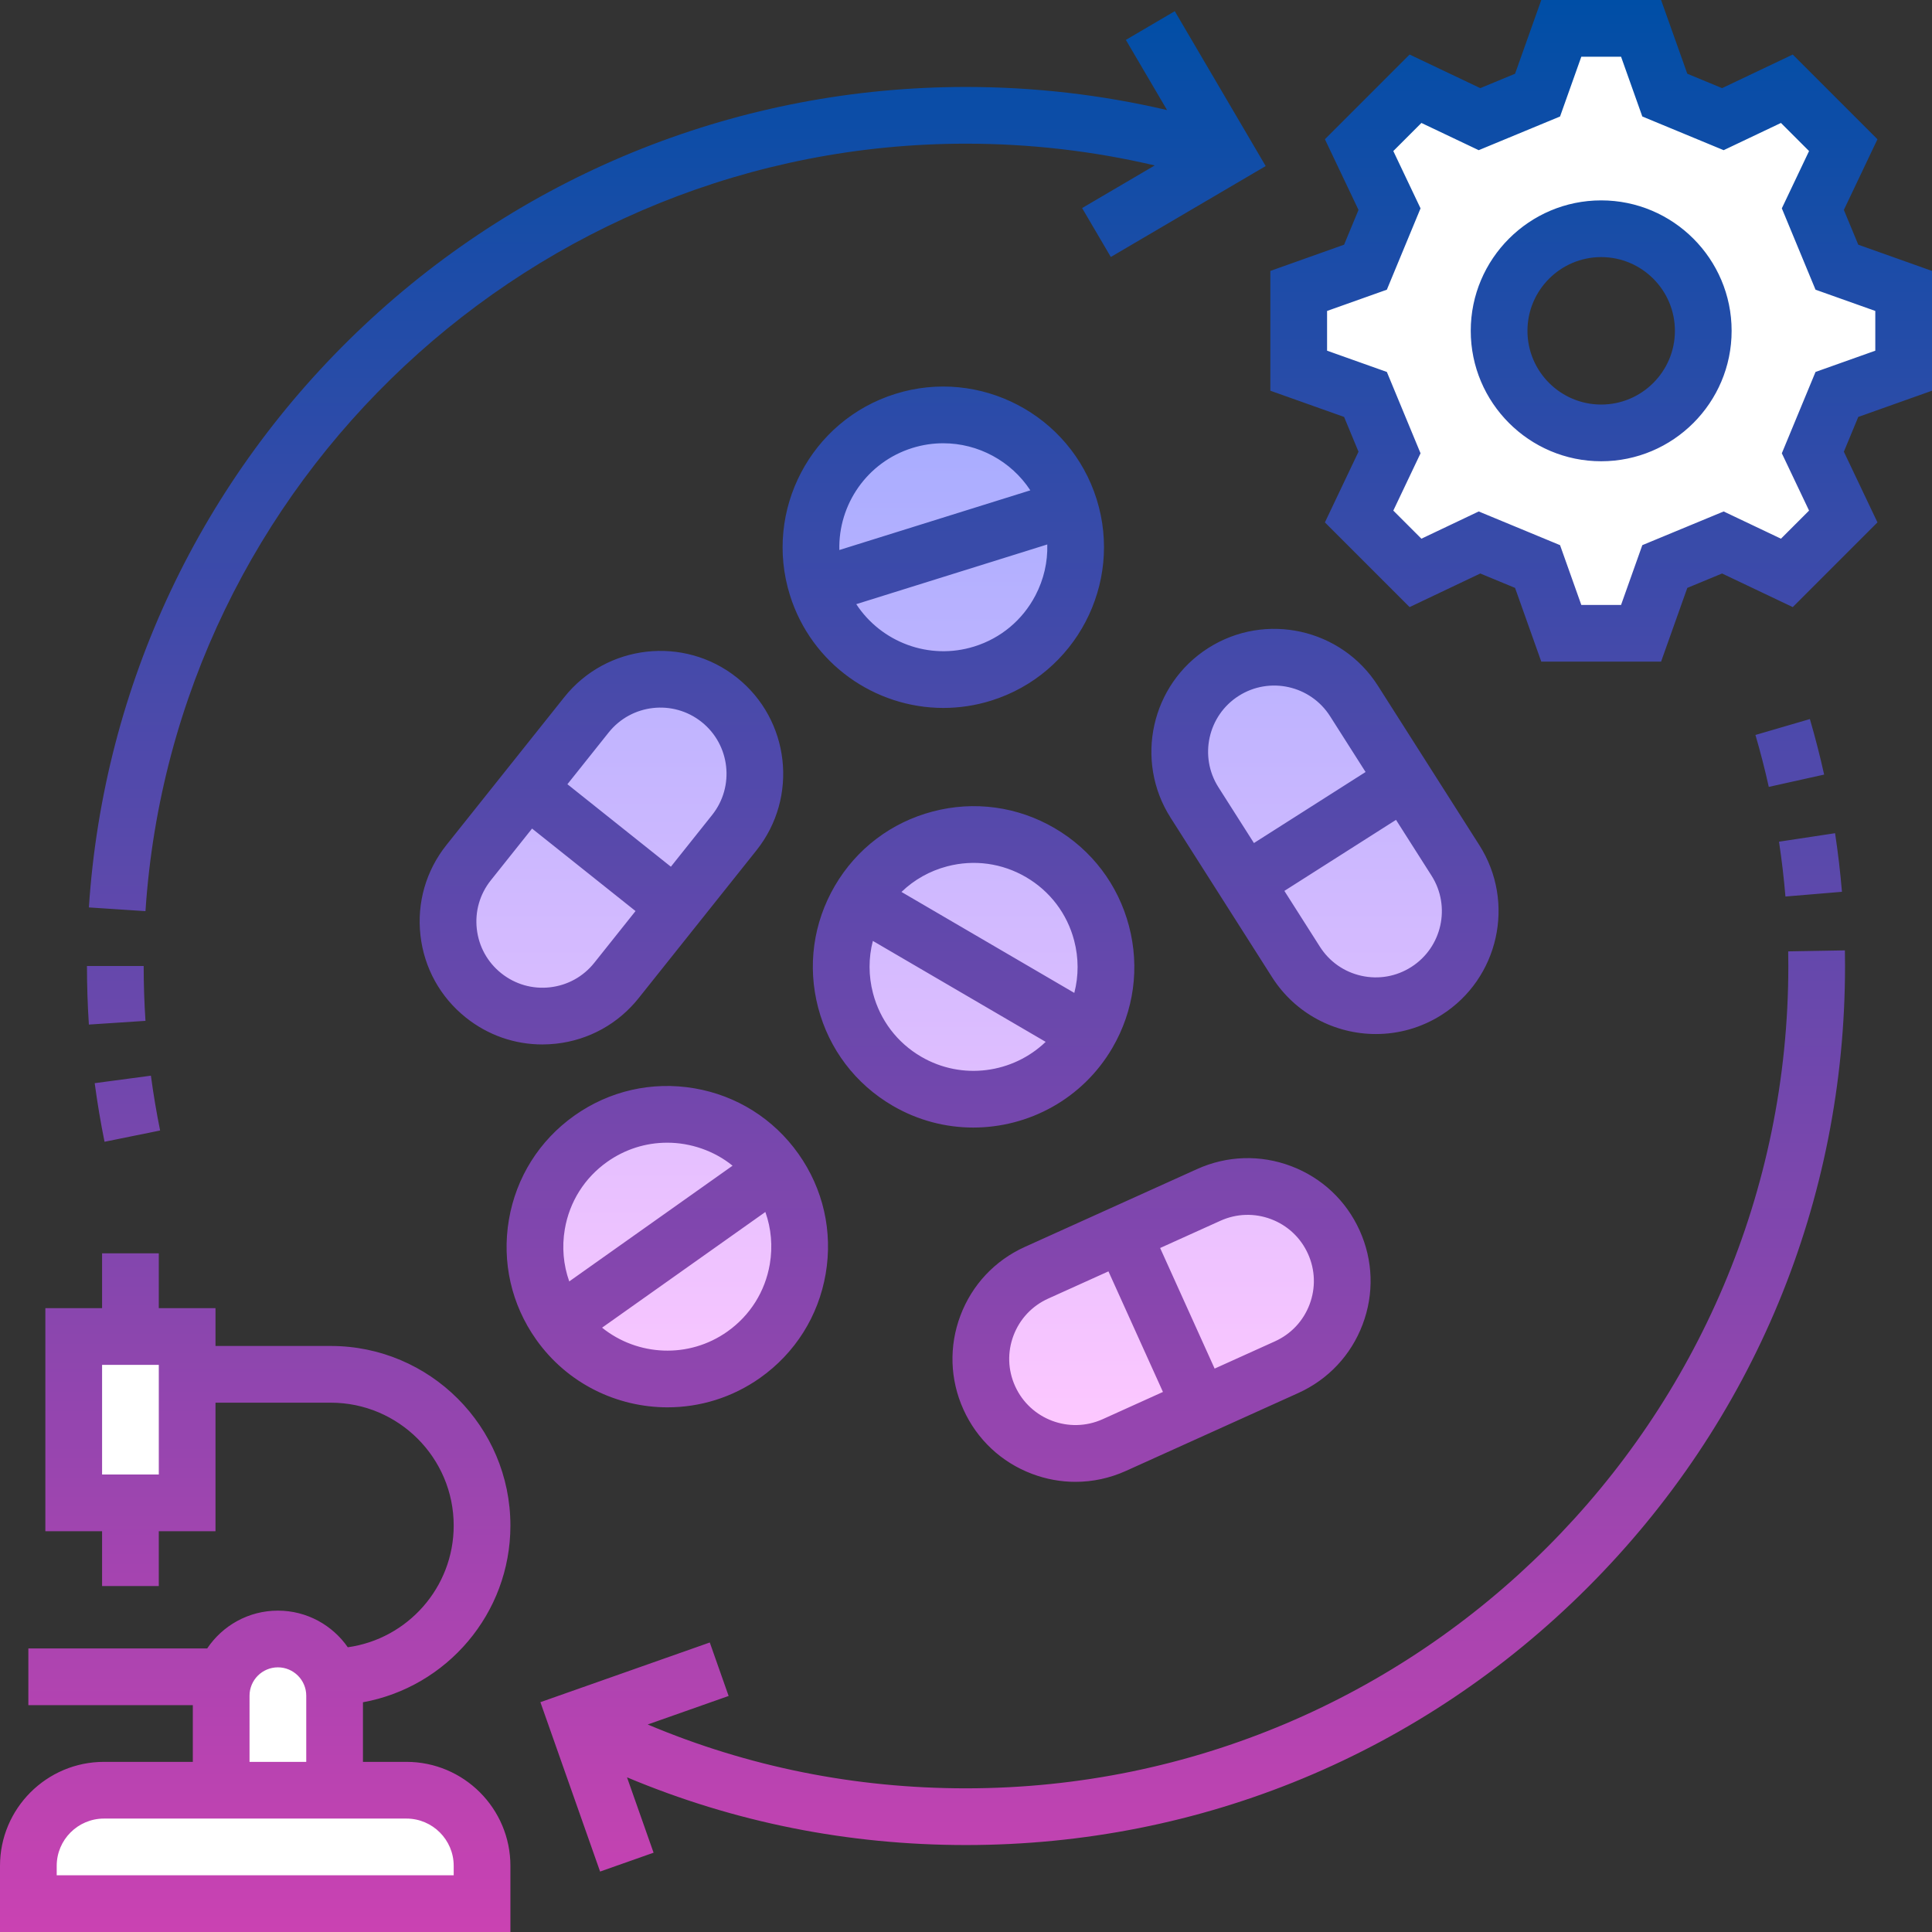 <svg id="Capa_1" enable-background="new 0 0 511 511" height="512" viewBox="0 0 511 511" width="512" xmlns="http://www.w3.org/2000/svg" xmlns:xlink="http://www.w3.org/1999/xlink"><rect x="0" y="0" width="511" height="511" fill="#333333" stroke="none"/><linearGradient id="SVGID_1_" gradientUnits="userSpaceOnUse" x1="253.685" x2="253.685" y1="109.732" y2="384.425"><stop offset="0" stop-color="#a7acff"/><stop offset="1" stop-color="#ffc8ff"/></linearGradient><linearGradient id="SVGID_00000051384801855704964650000000805352074439421087_" gradientUnits="userSpaceOnUse" x1="255.5" x2="255.5" y1="0" y2="511"><stop offset="0" stop-color="#004ea6"/><stop offset="1" stop-color="#ca42b2"/></linearGradient><g><g><g fill="#fff"><path d="m503.5 98.049v-21.098l-17.657-6.279c-2.539-6.13-3.822-9.226-6.36-15.355l8.046-16.926c-7.45-7.45-7.469-7.469-14.918-14.918l-16.926 8.046c-6.13-2.539-9.226-3.822-15.355-6.36l-6.281-17.659h-21.098l-6.279 17.657c-6.13 2.539-9.226 3.822-15.355 6.36l-16.926-8.046c-7.45 7.45-7.469 7.469-14.918 14.918l8.046 16.926-6.36 15.355-17.659 6.281v21.098l17.657 6.279 6.36 15.355-8.046 16.926 14.918 14.918 16.926-8.046 15.355 6.36 6.279 17.657h21.098l6.279-17.657c6.13-2.539 9.226-3.822 15.355-6.36l16.926 8.046 14.918-14.918-8.046-16.926c2.539-6.13 3.822-9.226 6.36-15.355zm-80 16.451c-14.912 0-27-12.088-27-27s12.088-27 27-27 27 12.088 27 27-12.088 27-27 27z"/><path d="m107.5 473.5h-19v-25c0-8.284-6.716-15-15-15s-15 6.716-15 15v25h-31c-11.046 0-20 8.954-20 20v10h120v-10c0-11.046-8.954-20-20-20z"/><path d="m19.5 353.5h30v44h-30z"/></g><path d="m127.917 263.295c-10.796-8.607-12.571-24.336-3.965-35.132l31.168-39.097c8.607-10.796 24.336-12.571 35.132-3.965 10.796 8.607 12.571 24.336 3.965 35.132l-31.168 39.097c-8.606 10.797-24.336 12.572-35.132 3.965zm188.017-51.053 26.842 42.184c7.412 11.649 22.864 15.083 34.513 7.671 11.649-7.412 15.083-22.864 7.671-34.513l-26.842-42.184c-7.412-11.649-22.864-15.083-34.513-7.671-11.649 7.412-15.084 22.864-7.671 34.513zm3.771 103.805-45.563 20.591c-12.582 5.686-18.172 20.495-12.486 33.077 5.686 12.582 20.495 18.172 33.077 12.486l45.563-20.591c12.582-5.686 18.172-20.495 12.486-33.077-5.686-12.582-20.495-18.173-33.077-12.486zm-163.442-14.861c-15.772 11.175-19.499 33.02-8.324 48.793 11.175 15.772 33.02 19.499 48.793 8.324s19.499-33.02 8.324-48.793c-11.176-15.772-33.021-19.499-48.793-8.324zm118.897-75.666c-16.691-9.75-38.125-4.123-47.875 12.568s-4.123 38.125 12.568 47.875 38.125 4.123 47.875-12.568c9.749-16.69 4.122-38.125-12.568-47.875zm-36.106-114.185c-18.45 5.766-28.733 25.397-22.967 43.847s25.397 28.733 43.847 22.967 28.733-25.397 22.967-43.847-25.397-28.733-43.847-22.967z" fill="url(#SVGID_1_)"/></g><path d="m135 511h-135v-17.5c0-15.163 12.336-27.5 27.5-27.5h23.5v-15h-43.5v-15h47.3c4.041-6.026 10.915-10 18.7-10 7.651 0 14.422 3.839 18.489 9.691 15.804-2.193 28.011-15.793 28.011-32.191 0-17.921-14.58-32.5-32.5-32.5h-30.5v34h-15v14.5h-15v-14.5h-15v-59h15v-14.5h15v14.5h15v10h30.5c26.191 0 47.5 21.309 47.5 47.5 0 23.292-16.849 42.722-39 46.738v15.762h11.5c15.164 0 27.5 12.337 27.5 27.5zm-120-15h105v-2.5c0-6.893-5.607-12.5-12.5-12.5h-80c-6.893 0-12.5 5.607-12.5 12.5zm51-30h15v-17.5c0-4.136-3.364-7.5-7.5-7.5s-7.5 3.364-7.5 7.5zm-39-76h15v-29h-15zm131.721 105.014-15.788-44.8 44.8-15.787 4.985 14.146-21.404 7.543c26.59 11.212 54.834 16.884 84.186 16.884 119.93 0 217.5-97.57 217.5-217.5 0-1.292-.012-2.581-.034-3.868l14.998-.264c.024 1.375.036 2.752.036 4.132 0 62.101-24.185 120.486-68.1 164.4-43.914 43.915-102.3 68.1-164.4 68.1-31.248 0-61.328-6.018-89.658-17.911l7.027 19.938zm125.731-103.077c-3.875 0-7.758-.702-11.492-2.111-8.122-3.066-14.563-9.111-18.138-17.021-3.575-7.911-3.856-16.74-.791-24.862s9.111-14.563 17.021-18.139l45.563-20.59c7.913-3.575 16.742-3.856 24.862-.79 8.122 3.065 14.563 9.11 18.139 17.021 3.575 7.911 3.855 16.74.789 24.862-3.065 8.122-9.111 14.563-17.021 18.139l-45.563 20.591c-4.273 1.93-8.816 2.9-13.369 2.9zm8.726-55.671-15.947 7.207c-4.26 1.925-7.515 5.393-9.166 9.767-1.65 4.373-1.5 9.127.426 13.387 3.973 8.793 14.361 12.71 23.153 8.741l15.948-7.208zm13.669-6.178 14.414 31.894 15.946-7.206c4.26-1.926 7.515-5.394 9.166-9.768 1.651-4.373 1.5-9.127-.425-13.387-1.926-4.26-5.394-7.515-9.767-9.165s-9.127-1.5-13.388.425v.001zm-130.291 42.141c-13.329.001-26.462-6.236-34.737-17.915-6.563-9.263-9.126-20.527-7.217-31.718 1.909-11.189 8.062-20.967 17.324-27.53 9.262-6.562 20.528-9.125 31.718-7.217 11.19 1.909 20.967 8.062 27.53 17.324s9.126 20.527 7.217 31.718c-1.909 11.19-8.062 20.968-17.325 27.531-7.441 5.273-16.016 7.807-24.51 7.807zm-17.313-21.068c9.337 7.517 22.901 8.287 33.153 1.021 5.994-4.246 9.975-10.572 11.21-17.813.803-4.705.383-9.432-1.174-13.809zm17.195-48.924c-5.645 0-11.14 1.739-15.84 5.068-5.994 4.247-9.975 10.573-11.21 17.814-.803 4.705-.383 9.431 1.174 13.808l43.197-30.606c-4.765-3.893-11.081-6.105-17.321-6.084zm-148.788-.246c-1.036-5.104-1.911-10.32-2.602-15.5l14.868-1.982c.646 4.847 1.465 9.726 2.434 14.5zm229.785-3.759c-7.277.001-14.642-1.866-21.366-5.794-9.803-5.726-16.788-14.926-19.67-25.906s-1.316-22.425 4.41-32.228c5.726-9.802 14.926-16.788 25.907-19.67 10.979-2.885 22.426-1.316 32.228 4.41s16.788 14.926 19.671 25.906c2.882 10.979 1.316 22.425-4.41 32.228-7.894 13.511-22.147 21.053-36.77 21.054zm-26.569-49.366c-1.168 4.497-1.171 9.24.041 13.857 1.865 7.104 6.385 13.059 12.728 16.764 10.849 6.335 24.294 4.383 32.937-3.923zm7.566-12.952 45.713 26.703c1.168-4.497 1.171-9.24-.041-13.857-1.865-7.104-6.386-13.058-12.729-16.763v-.001c-6.342-3.704-13.749-4.719-20.853-2.854-4.616 1.212-8.747 3.546-12.09 6.772zm-94.995 40.337c-7.325 0-14.383-2.458-20.196-7.092-6.788-5.411-11.062-13.142-12.036-21.769-.974-8.626 1.471-17.115 6.882-23.903l31.167-39.097c11.172-14.015 31.661-16.324 45.672-5.154 14.012 11.171 16.324 31.659 5.154 45.672l-31.168 39.097c-5.411 6.788-13.142 11.063-21.769 12.036-1.238.141-2.476.21-3.706.21zm-2.711-57.098-10.908 13.684c-2.914 3.655-4.23 8.227-3.706 12.872s2.826 8.808 6.48 11.722c3.656 2.913 8.227 4.229 12.872 3.705 4.645-.523 8.808-2.825 11.721-6.48l10.909-13.685zm9.35-11.728 27.368 21.817 10.908-13.684c6.015-7.546 4.77-18.578-2.775-24.594s-18.577-4.771-24.593 2.776zm213.844 66.072c-10.753 0-21.285-5.32-27.473-15.045l-26.842-42.184c-9.619-15.119-5.146-35.246 9.973-44.867s35.248-5.146 44.867 9.973l26.842 42.184c9.621 15.12 5.147 35.247-9.972 44.867-5.395 3.433-11.43 5.072-17.395 5.072zm-24.212-37.861 9.395 14.764c2.51 3.944 6.405 6.675 10.968 7.689 4.566 1.015 9.248.191 13.192-2.319 8.141-5.18 10.55-16.018 5.369-24.159l-9.395-14.765zm-17.446-27.42 9.395 14.765 29.529-18.79-9.395-14.764c-5.182-8.143-16.021-10.551-24.16-5.37-8.14 5.179-10.548 16.018-5.369 24.159zm-298.754 62.776c-.337-5.127-.508-10.34-.508-15.492h15c0 4.825.16 9.706.476 14.508zm14.968-30-14.968-.984c3.87-58.793 29.72-113.466 72.789-153.947 43.263-40.665 99.803-63.061 159.203-63.061 18.004 0 35.819 2.052 53.18 6.115l-10.897-18.563 12.936-7.594 24.047 40.963-40.963 24.047-7.594-12.936 19.208-11.275c-16.29-3.824-33.015-5.757-49.917-5.757-114.203 0-209.531 89.165-217.024 202.992zm433.759-3.867c-.404-4.835-.977-9.714-1.702-14.501l14.83-2.248c.775 5.117 1.388 10.332 1.819 15.499zm-4.406-28.999c-1.021-4.594-2.207-9.214-3.528-13.732l14.398-4.207c1.412 4.832 2.682 9.774 3.772 14.688zm-218.308-20.88c-18.099 0-34.915-11.663-40.592-29.827-6.99-22.368 5.521-46.253 27.888-53.242 22.367-6.995 46.252 5.521 53.243 27.888 6.99 22.368-5.521 46.253-27.888 53.242-4.204 1.314-8.463 1.939-12.651 1.939zm-23.046-27.453c6.563 10.03 19.231 14.943 31.222 11.197 7.012-2.191 12.75-6.981 16.158-13.488 2.215-4.229 3.273-8.854 3.142-13.497zm23.002-42.554c-2.711 0-5.465.404-8.186 1.254-11.993 3.748-19.606 15.001-19.291 26.982l50.513-15.785c-5.074-7.753-13.797-12.451-23.036-12.451zm189.865 57.761h-31.684l-6.936-19.504-9.197-3.809-18.695 8.886-22.403-22.403 8.887-18.695-3.81-9.197-19.504-6.936v-31.684l19.504-6.936 3.81-9.197-8.887-18.695 22.403-22.403 18.695 8.887 9.197-3.81 6.936-19.504h31.684l6.936 19.504 9.197 3.81 18.695-8.887 22.403 22.403-8.887 18.695 3.81 9.197 19.504 6.936v31.684l-19.504 6.936-3.81 9.197 8.887 18.695-22.403 22.403-18.695-8.887-9.197 3.81zm-21.098-15h10.512l5.623-15.811 21.515-8.911 15.155 7.203 7.433-7.433-7.203-15.155 8.911-21.515 15.81-5.622v-10.512l-15.811-5.623-8.911-21.515 7.203-15.155-7.433-7.433-15.155 7.203-21.515-8.911-5.622-15.81h-10.512l-5.623 15.811-21.515 8.911-15.155-7.203-7.433 7.433 7.203 15.156-8.911 21.514-15.81 5.622v10.512l15.811 5.623 8.911 21.514-7.203 15.156 7.433 7.433 15.156-7.204 21.514 8.912zm5.256-38c-19.023 0-34.5-15.477-34.5-34.5s15.477-34.5 34.5-34.5 34.5 15.477 34.5 34.5-15.477 34.5-34.5 34.5zm0-54c-10.752 0-19.5 8.748-19.5 19.5s8.748 19.5 19.5 19.5 19.5-8.748 19.5-19.5-8.748-19.5-19.5-19.5z" fill="url(#SVGID_00000051384801855704964650000000805352074439421087_)"/></g></svg>